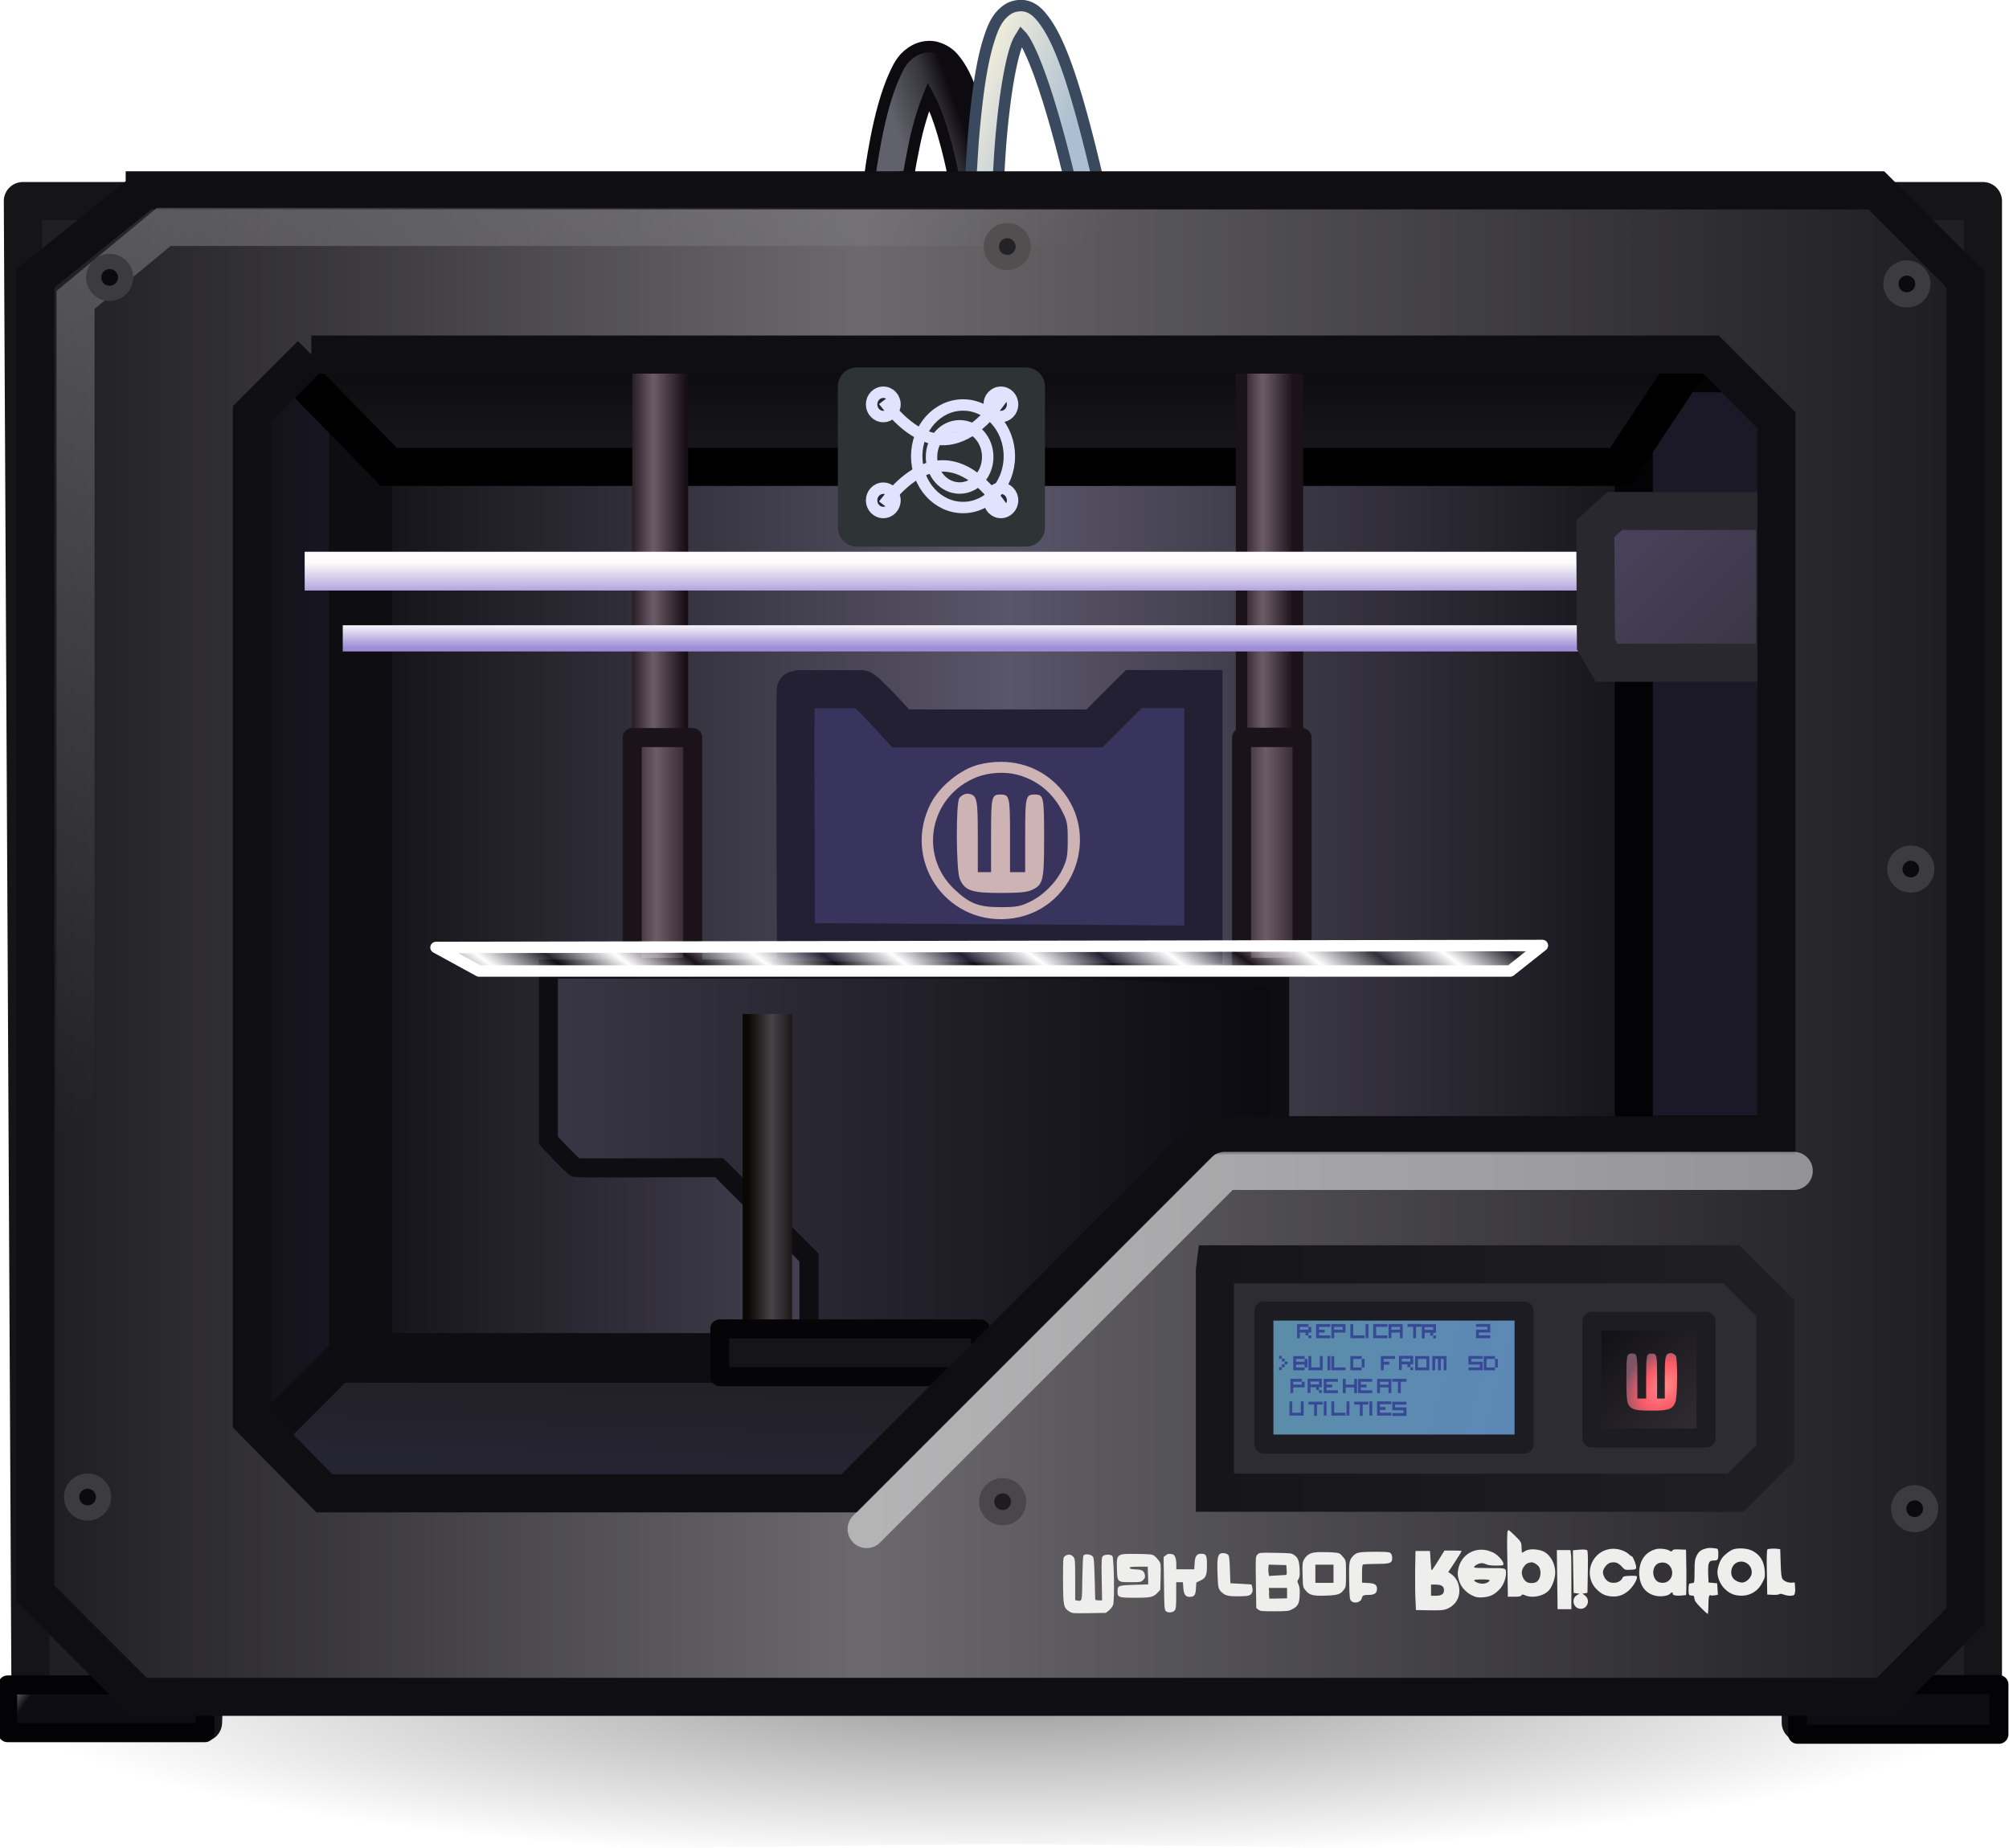 <?xml version="1.0" encoding="UTF-8" standalone="no"?>
<!-- Created with Inkscape (http://www.inkscape.org/) -->
<svg
    xmlns:inkscape="http://www.inkscape.org/namespaces/inkscape"
    xmlns:rdf="http://www.w3.org/1999/02/22-rdf-syntax-ns#"
    xmlns="http://www.w3.org/2000/svg"
    xmlns:sodipodi="http://sodipodi.sourceforge.net/DTD/sodipodi-0.dtd"
    xmlns:ns1="http://sozi.baierouge.fr"
    xmlns:cc="http://creativecommons.org/ns#"
    xmlns:xlink="http://www.w3.org/1999/xlink"
    xmlns:dc="http://purl.org/dc/elements/1.1/"
    id="svg2985"
    sodipodi:docname="MakerBot Replicator2.svg"
    viewBox="0 0 52.752 48.523"
    version="1.1"
    inkscape:version="0.48.4 r9939"
  >
  <defs
      id="defs2989"
    >
    <linearGradient
        id="linearGradient5774"
      >
      <stop
          id="stop5776"
          style="stop-color:#fdfcfb"
          offset="0"
      />
      <stop
          id="stop5778"
          style="stop-color:#9e8dd7"
          offset="1"
      />
    </linearGradient
    >
    <pattern
        id="pattern5685"
        xlink:href="#Strips4_1white"
        patternTransform="matrix(-1.817 0 2.425 1.817 1241.9 334.79)"
        inkscape:collect="always"
    />
    <pattern
        id="Strips4_1white"
        height="1"
        width="1.25"
        patternUnits="userSpaceOnUse"
        patternTransform="translate(0) scale(10)"
        inkscape:stockid="Stripes 4:1 white"
        inkscape:collect="always"
      >
      <rect
          id="rect5040"
          style="fill:white"
          height="2"
          width="1"
          y="-.5"
          x="0"
      />
    </pattern
    >
    <linearGradient
        id="linearGradient5319"
      >
      <stop
          id="stop5321"
          style="stop-color:#180e16"
          offset="0"
      />
      <stop
          id="stop5329"
          style="stop-color:#6c5c69"
          offset=".447"
      />
      <stop
          id="stop5323"
          style="stop-color:#180e16"
          offset="1"
      />
    </linearGradient
    >
    <linearGradient
        id="linearGradient5091"
        x1="18"
        gradientUnits="userSpaceOnUse"
        y1="2"
        gradientTransform="translate(1052.8 385.49)"
        x2="24"
        y2="49"
      >
      <stop
          id="stop5099"
          style="stop-color:#fff;stop-opacity:.498"
          offset="0"
      />
      <stop
          id="stop5097"
          style="stop-color:#fff;stop-opacity:0"
          offset="1"
      />
    </linearGradient
    >
    <linearGradient
        id="linearGradient6712"
        y2="417.04"
        gradientUnits="userSpaceOnUse"
        x2="1143"
        gradientTransform="translate(-.385 -10.36)"
        y1="417.04"
        x1="1108.6"
        inkscape:collect="always"
      >
      <stop
          id="stop5756"
          style="stop-color:#121116"
          offset="0"
      />
      <stop
          id="stop5762"
          style="stop-color:#5a566a"
          offset=".5"
      />
      <stop
          id="stop5758"
          style="stop-color:#121116"
          offset="1"
      />
    </linearGradient
    >
    <linearGradient
        id="linearGradient6714"
        y2="414.14"
        gradientUnits="userSpaceOnUse"
        x2="1138.5"
        gradientTransform="translate(-6.023 .048)"
        y1="414.14"
        x1="1119.3"
        inkscape:collect="always"
      >
      <stop
          id="stop5827"
          style="stop-color:#393745"
          offset="0"
      />
      <stop
          id="stop5829"
          style="stop-color:#0b0a0f"
          offset="1"
      />
    </linearGradient
    >
    <linearGradient
        id="linearGradient6716"
        y2="397.73"
        gradientUnits="userSpaceOnUse"
        x2="1132.1"
        gradientTransform="matrix(1.518 0 0 1.318 -598.61 -108.61)"
        y1="397.73"
        x1="1131.2"
        inkscape:collect="always"
      >
      <stop
          id="stop5813"
          style="stop-color:#0b0704"
          offset="0"
      />
      <stop
          id="stop5815"
          style="stop-color:#484348"
          offset=".447"
      />
      <stop
          id="stop5817"
          style="stop-color:#0b0704"
          offset="1"
      />
    </linearGradient
    >
    <radialGradient
        id="radialGradient6718"
        gradientUnits="userSpaceOnUse"
        cy="37.75"
        cx="24.375"
        gradientTransform="matrix(1.514 -.004 .001 .256 1088.4 419.04)"
        r="17.375"
        inkscape:collect="always"
      >
      <stop
          id="stop2792-7"
          offset="0"
      />
      <stop
          id="stop2794-5"
          style="stop-opacity:0"
          offset="1"
      />
    </radialGradient
    >
    <linearGradient
        id="linearGradient6720"
        y2="407.56"
        gradientUnits="userSpaceOnUse"
        x2="1117.1"
        gradientTransform="translate(-9.421 .313)"
        y1="407.56"
        x1="1113.4"
        inkscape:collect="always"
      >
      <stop
          id="stop5738"
          style="stop-color:#0f0e13"
          offset="0"
      />
      <stop
          id="stop5740"
          style="stop-color:#181621"
          offset="1"
      />
    </linearGradient
    >
    <linearGradient
        id="linearGradient6722"
        y2="388.16"
        gradientUnits="userSpaceOnUse"
        x2="1124"
        gradientTransform="translate(-.193 7.806)"
        y1="384.06"
        x1="1124"
        inkscape:collect="always"
      >
      <stop
          id="stop6380"
          style="stop-color:#030305"
          offset="0"
      />
      <stop
          id="stop6382"
          style="stop-color:#17161b"
          offset="1"
      />
    </linearGradient
    >
    <linearGradient
        id="linearGradient6724"
        y2="426.5"
        gradientUnits="userSpaceOnUse"
        x2="1112.4"
        gradientTransform="translate(1.413 -3.014)"
        y1="423.4"
        x1="1112.5"
        inkscape:collect="always"
      >
      <stop
          id="stop5708"
          style="stop-color:#222127"
          offset="0"
      />
      <stop
          id="stop5710"
          style="stop-color:#262535"
          offset="1"
      />
    </linearGradient
    >
    <linearGradient
        id="linearGradient6726"
        y2="397.73"
        xlink:href="#linearGradient5319"
        gradientUnits="userSpaceOnUse"
        x2="1132.1"
        gradientTransform="matrix(1.717 0 0 1.318 -810.92 -125.64)"
        y1="397.73"
        x1="1131.2"
        inkscape:collect="always"
    />
    <linearGradient
        id="linearGradient6728"
        y2="430.1"
        gradientUnits="userSpaceOnUse"
        x2="1072.3"
        gradientTransform="translate(74.264 -1.239)"
        y1="429.74"
        x1="1071.8"
        inkscape:collect="always"
      >
      <stop
          id="stop6477-2"
          style="stop-color:#9b9a99"
          offset="0"
      />
      <stop
          id="stop6479-9"
          style="stop-color:#0e0d13"
          offset="1"
      />
    </linearGradient
    >
    <linearGradient
        id="linearGradient6730"
        y2="430.1"
        gradientUnits="userSpaceOnUse"
        x2="1072.3"
        gradientTransform="translate(74.264 -1.239)"
        y1="429.74"
        x1="1071.8"
        inkscape:collect="always"
      >
      <stop
          id="stop6469-8"
          style="stop-color:#030305"
          offset="0"
      />
      <stop
          id="stop6471-1"
          style="stop-color:#030305"
          offset="1"
      />
    </linearGradient
    >
    <linearGradient
        id="linearGradient6732"
        y2="397.73"
        xlink:href="#linearGradient5319"
        gradientUnits="userSpaceOnUse"
        x2="1132.1"
        gradientTransform="matrix(1.717 0 0 1.318 -826.92 -125.64)"
        y1="397.73"
        x1="1131.2"
        inkscape:collect="always"
    />
    <linearGradient
        id="linearGradient6734"
        y2="399.51"
        xlink:href="#linearGradient5774"
        gradientUnits="userSpaceOnUse"
        x2="1124.5"
        gradientTransform="matrix(1.064 0 0 1.572 -71.89 -228.14)"
        y1="398.92"
        x1="1124.5"
        inkscape:collect="always"
    />
    <linearGradient
        id="linearGradient6736"
        y2="399.51"
        xlink:href="#linearGradient5774"
        gradientUnits="userSpaceOnUse"
        x2="1124.5"
        gradientTransform="matrix(.986 0 0 1.062 14.572 -23.084)"
        y1="398.92"
        x1="1124.5"
        inkscape:collect="always"
    />
    <linearGradient
        id="linearGradient6738"
        y2="402.14"
        gradientUnits="userSpaceOnUse"
        x2="1148.1"
        gradientTransform="translate(-3.228 .072)"
        y1="397.41"
        x1="1143.4"
        inkscape:collect="always"
      >
      <stop
          id="stop5790"
          style="stop-color:#4e4561"
          offset="0"
      />
      <stop
          id="stop5792"
          style="stop-color:#383443"
          offset="1"
      />
    </linearGradient
    >
    <linearGradient
        id="linearGradient6740"
        y2="387.22"
        gradientUnits="userSpaceOnUse"
        x2="1124.2"
        gradientTransform="translate(-.094)"
        y1="387.78"
        x1="1122.6"
        inkscape:collect="always"
      >
      <stop
          id="stop6453"
          style="stop-color:#61616b"
          offset="0"
      />
      <stop
          id="stop6459"
          style="stop-color:#37363d"
          offset=".657"
      />
      <stop
          id="stop6455"
          style="stop-color:#0d0b10"
          offset="1"
      />
    </linearGradient
    >
    <linearGradient
        id="linearGradient6742"
        y2="387.76"
        gradientUnits="userSpaceOnUse"
        x2="1127.7"
        gradientTransform="matrix(.722 0 0 .722 312.6 108.09)"
        y1="386.28"
        x1="1124.3"
        inkscape:collect="always"
      >
      <stop
          id="stop6431"
          style="stop-color:#eceadb"
          offset="0"
      />
      <stop
          id="stop6437"
          style="stop-color:#acbed1"
          offset="1"
      />
    </linearGradient
    >
    <linearGradient
        id="linearGradient6744"
        y2="430.1"
        gradientUnits="userSpaceOnUse"
        x2="1072.3"
        gradientTransform="translate(27.302 -1.229)"
        y1="429.74"
        x1="1071.8"
        inkscape:collect="always"
      >
      <stop
          id="stop6477-2-2"
          style="stop-color:#9b9a99"
          offset="0"
      />
      <stop
          id="stop6479-9-5"
          style="stop-color:#0e0d13"
          offset="1"
      />
    </linearGradient
    >
    <linearGradient
        id="linearGradient6746"
        y2="430.1"
        gradientUnits="userSpaceOnUse"
        x2="1072.3"
        gradientTransform="translate(27.302 -1.229)"
        y1="429.74"
        x1="1071.8"
        inkscape:collect="always"
      >
      <stop
          id="stop6469-8-1"
          style="stop-color:#030305"
          offset="0"
      />
      <stop
          id="stop6471-1-6"
          style="stop-color:#030305"
          offset="1"
      />
    </linearGradient
    >
    <linearGradient
        id="linearGradient6748"
        y2="416.59"
        gradientUnits="userSpaceOnUse"
        x2="1151"
        gradientTransform="translate(0 -7.614)"
        y1="416.59"
        x1="1099.3"
        inkscape:collect="always"
      >
      <stop
          id="stop5223"
          style="stop-color:#1c1b20"
          offset="0"
      />
      <stop
          id="stop5229"
          style="stop-color:#6b696c"
          offset=".429"
      />
      <stop
          id="stop5225"
          style="stop-color:#1c1b20"
          offset="1"
      />
    </linearGradient
    >
    <linearGradient
        id="linearGradient6750"
        y2="406.58"
        xlink:href="#linearGradient5319"
        gradientUnits="userSpaceOnUse"
        x2="1133.3"
        gradientTransform="translate(-16)"
        y1="406.58"
        x1="1131.2"
        inkscape:collect="always"
    />
    <linearGradient
        id="linearGradient6752"
        y2="406.6"
        xlink:href="#linearGradient5091"
        gradientUnits="userSpaceOnUse"
        x2="1110.6"
        gradientTransform="matrix(.938 0 0 .938 68.36 24.31)"
        y1="377.55"
        x1="1085.2"
        inkscape:collect="always"
    />
    <linearGradient
        id="linearGradient6754"
        y2="406.58"
        xlink:href="#linearGradient5319"
        gradientUnits="userSpaceOnUse"
        x2="1133.3"
        y1="406.58"
        x1="1131.2"
        inkscape:collect="always"
    />
    <linearGradient
        id="linearGradient6756"
        y2="422.09"
        xlink:href="#linearGradient5091"
        gradientUnits="userSpaceOnUse"
        x2="1127.8"
        y1="406.96"
        x1="1122.2"
        inkscape:collect="always"
    />
    <linearGradient
        id="linearGradient6758"
        y2="419.38"
        gradientUnits="userSpaceOnUse"
        x2="1146"
        gradientTransform="matrix(1.225 0 0 1.225 -255.67 -93.185)"
        y1="419.38"
        x1="1131.7"
        inkscape:collect="always"
      >
      <stop
          id="stop5893"
          style="stop-color:#16151a"
          offset="0"
      />
      <stop
          id="stop5895"
          style="stop-color:#212025"
          offset="1"
      />
    </linearGradient
    >
    <linearGradient
        id="linearGradient6760"
        y2="421.12"
        gradientUnits="userSpaceOnUse"
        x2="1140.8"
        gradientTransform="translate(-1.444 -.707)"
        y1="419.24"
        x1="1134.2"
        inkscape:collect="always"
      >
      <stop
          id="stop5903"
          style="stop-color:#5b8da8"
          offset="0"
      />
      <stop
          id="stop5905"
          style="stop-color:#5c88b7"
          offset="1"
      />
    </linearGradient
    >
    <linearGradient
        id="linearGradient6762"
        y2="419.78"
        gradientUnits="userSpaceOnUse"
        x2="1145.1"
        gradientTransform="translate(-1.789 1.891)"
        y1="417"
        x1="1142.4"
        inkscape:collect="always"
      >
      <stop
          id="stop6332"
          style="stop-color:#0e0d12"
          offset="0"
      />
      <stop
          id="stop6334"
          style="stop-color:#2e2c31"
          offset="1"
      />
    </linearGradient
    >
    <radialGradient
        id="radialGradient6764"
        gradientUnits="userSpaceOnUse"
        cy="420.48"
        cx="1144"
        gradientTransform="matrix(.996 .817 1.181 -1.44 -493.41 91.445)"
        r=".742"
        inkscape:collect="always"
      >
      <stop
          id="stop6366"
          style="stop-color:#ff8c86"
          offset="0"
      />
      <stop
          id="stop6372"
          style="stop-color:#fc5b6a"
          offset=".5"
      />
      <stop
          id="stop6368"
          style="stop-color:#7d5665"
          offset="1"
      />
    </radialGradient
    >
  </defs
  >
  <sodipodi:namedview
      id="namedview2987"
      fit-margin-left="0"
      inkscape:zoom="11.313709"
      borderopacity="1"
      inkscape:current-layer="g6620"
      inkscape:cx="36.681781"
      inkscape:cy="17.909179"
      inkscape:window-maximized="1"
      showgrid="false"
      fit-margin-right="0"
      bordercolor="#666666"
      inkscape:window-x="49"
      guidetolerance="10"
      objecttolerance="10"
      inkscape:window-y="24"
      fit-margin-bottom="0"
      inkscape:window-width="1871"
      inkscape:pageopacity="0"
      inkscape:pageshadow="2"
      pagecolor="#ffffff"
      gridtolerance="10"
      inkscape:window-height="1056"
      fit-margin-top="0"
  />
  <g
      id="g6620"
      transform="translate(-1098.9 -384.19)"
    >
    <rect
        id="rect5744"
        style="stroke-linejoin:round;stroke:#0e0d12;stroke-linecap:round;fill:url(#linearGradient6712)"
        height="26.04"
        width="33.382"
        y="393.66"
        x="1108.7"
    />
    <path
        id="path5823"
        d="m1113.3 409.64v4.498s0.648 0.697 0.716 0.716c0.068 0.018 3.765 0 3.765 0l2.36 2.36v2.377s12.36-0.068 12.36 0v-9.694l-4.787-0.26z"
        sodipodi:nodetypes="ccccccsccc"
        style="stroke:#0e0d12;stroke-width:.5;fill:url(#linearGradient6714)"
        inkscape:connector-curvature="0"
    />
    <rect
        id="rect5802"
        style="fill:url(#linearGradient6716)"
        height="9.671"
        width="1.298"
        y="410.82"
        x="1118.4"
    />
    <rect
        id="rect5800"
        style="stroke-linejoin:round;stroke:#030305;stroke-linecap:round;fill:#1b1828"
        height="19.998"
        width="4.048"
        y="393.99"
        x="1141.8"
    />
    <path
        id="path2788-8"
        style="opacity:.4;color:#000000;fill:url(#radialGradient6718)"
        inkscape:connector-curvature="0"
        d="m1151.5 428.6c0 1.053-2.461 2.91-7.311 3.655-4.85 0.745-12.028 0.369-18.887 0.369-6.859 0-14.037 0.376-18.887-0.369-4.85-0.746-7.311-2.602-7.311-3.655 0-1.053 2.823-2.1 7.673-2.845 4.849-0.745 11.666-1.179 18.525-1.179 6.859 0 13.676 0.434 18.525 1.179 4.85 0.745 7.673 1.792 7.673 2.845z"
    />
    <rect
        id="rect5734"
        style="stroke-linejoin:round;stroke:#0e0d12;stroke-linecap:round;fill:url(#linearGradient6720)"
        height="28.553"
        width="4.634"
        y="393.38"
        x="1103.4"
    />
    <path
        id="path6376"
        d="m1105.4 392.66 3.711 3.792h32.333l2.185-3.293c-14.498-1.275-26.872-1.582-38.229-0.498z"
        sodipodi:nodetypes="ccccc"
        style="stroke:#000000;stroke-width:1px;fill:url(#linearGradient6722)"
        inkscape:connector-curvature="0"
    />
    <path
        id="path5254"
        d="m1105.9 421.86 1.855-1.855h32.116l-3.457 3.457h-30.562z"
        style="stroke:#0e0d12;stroke-width:1px;fill:url(#linearGradient6724)"
        inkscape:connector-curvature="0"
    />
    <rect
        id="rect6618"
        style="stroke-linejoin:round;stroke:#050507;stroke-linecap:round;stroke-width:.5;fill:#151519"
        height="1.253"
        width="6.843"
        y="419.09"
        x="1117.8"
    />
    <rect
        id="rect5309"
        style="stroke:#1c121a;stroke-width:0.3;fill:url(#linearGradient6726)"
        height="9.671"
        width="1.469"
        y="393.78"
        x="1131.5"
    />
    <path
        id="rect5234"
        d="m1099.5 389.47 0.204 39.957h4.528l0.062-1.656h41.889v1.656h4.785v-39.957zm3.094 2.406h45.969v34.219h-45.969z"
        sodipodi:nodetypes="cccccccccccccc"
        style="stroke-linejoin:round;stroke:#151417;stroke-linecap:round;fill:#201f24"
        inkscape:connector-curvature="0"
    />
    <rect
        id="rect6465"
        style="stroke-linejoin:round;stroke:url(#linearGradient6730);stroke-linecap:round;stroke-width:.5;fill:url(#linearGradient6728)"
        height="1.305"
        width="5.287"
        y="428.43"
        x="1146.1"
    />
    <rect
        id="rect5339"
        style="fill:url(#linearGradient6732)"
        height="9.671"
        width="1.469"
        y="393.78"
        x="1115.5"
    />
    <rect
        id="rect5764"
        style="fill:url(#linearGradient6734)"
        height="1.018"
        width="35.913"
        y="398.68"
        x="1106.9"
    />
    <rect
        id="rect5782"
        style="fill:url(#linearGradient6736)"
        height=".688"
        width="33.309"
        y="400.61"
        x="1107.9"
    />
    <path
        id="path5786"
        d="m1141.3 397.61-0.511 0.464 0.017 3.033 0.282 0.488h4.42v-3.985h-4.208z"
        sodipodi:nodetypes="ccccccc"
        style="stroke:#29282f;stroke-width:1px;fill:url(#linearGradient6738)"
        inkscape:connector-curvature="0"
    />
    <path
        id="path5798"
        d="m1119.8 408.93s-0.034-6.641 0-6.641h1.721c0.102 0 1.031 1.031 1.031 1.031h5.085l1.035-1.035h1.827v6.713z"
        sodipodi:nodetypes="csscccccc"
        style="stroke:#222032;stroke-width:1px;fill:#39345e"
        inkscape:connector-curvature="0"
    />
    <path
        id="path6445"
        d="m1123.5 385.44c-0.188-0.057-0.41-0.019-0.563 0.062-0.305 0.164-0.415 0.376-0.531 0.625-0.233 0.498-0.394 1.144-0.5 1.688-0.053 0.272-0.098 0.537-0.125 0.719-0.013 0.091-0.024 0.162-0.031 0.219v0.062c0 0.011 0.001 0.018 0 0.031-0.001 0.007 0 0.019 0 0.031-0 0.012-0 0.062 0 0.062l1-0.125c0.01-0.042 0.022-0.096 0.031-0.156 0.025-0.168 0.076-0.402 0.125-0.656 0.088-0.454 0.238-0.938 0.375-1.281 0.149 0.275 0.403 0.83 0.688 2.25l0.969-0.188c-0.34-1.693-0.568-2.556-1-3.062-0.108-0.127-0.25-0.224-0.437-0.281z"
        style="stroke-width:0.3;block-progression:tb;text-indent:0;color:#000000;stroke:#0d0b10;text-transform:none;fill:url(#linearGradient6740)"
        inkscape:connector-curvature="0"
    />
    <path
        id="path6415"
        d="m1125.9 384.37c-0.176-0.065-0.399-0.029-0.542 0.068-0.285 0.192-0.392 0.483-0.497 0.813-0.208 0.659-0.312 1.58-0.384 2.347-0.035 0.384-0.053 0.721-0.068 0.971-0.01 0.125-0.019 0.223-0.022 0.293 0 0.035 0.001 0.07 0 0.09-0 0.01 0 0.015 0 0.022v0.022c0.001 0.01 0.113 0.248 0.113 0.248a0.361 0.361 0 0 0 0.609 -0.248v-0.022-0.022c0-0.005-0-0.016 0-0.022 0.001-0.013-0.001-0.028 0-0.045 0-0.067 0.016-0.149 0.022-0.271 0.014-0.243 0.033-0.575 0.068-0.948 0.069-0.746 0.19-1.648 0.361-2.189 0.067-0.213 0.129-0.291 0.158-0.339 0.012 0.013 0.01 0.004 0.022 0.022 0.261 0.341 0.741 1.565 1.309 3.995a0.361 0.361 0 1 0 0.7 -0.158c-0.575-2.461-0.992-3.696-1.445-4.289-0.113-0.148-0.23-0.274-0.406-0.339z"
        style="stroke-width:0.3;block-progression:tb;text-indent:0;color:#000000;stroke:#3a495d;text-transform:none;fill:url(#linearGradient6742)"
        inkscape:connector-curvature="0"
    />
    <rect
        id="rect6465-9"
        style="stroke-linejoin:round;stroke:url(#linearGradient6746);stroke-linecap:round;stroke-width:.5;fill:url(#linearGradient6744)"
        height="1.253"
        width="5.18"
        y="428.44"
        x="1099.1"
    />
    <path
        id="path4424"
        style="stroke:#0f0e13;stroke-width:1px;fill:url(#linearGradient6748)"
        inkscape:connector-curvature="0"
        d="m1102.7 389.19-2.875 2.312v34.531l2.719 2.719h45.844l2.125-2.125v-35.094l-2.344-2.344h-45.469zm4.375 4.312h36.75l1.719 1.719v18.781h-14.938l-9.406 9.406h-13.781l-1.906-1.938v-26.406l1.563-1.562z"
    />
    <rect
        id="rect5341"
        style="stroke-linejoin:round;stroke:#1c121a;stroke-linecap:round;stroke-width:.5;fill:url(#linearGradient6750)"
        height="6.035"
        width="1.59"
        y="403.56"
        x="1115.5"
    />
    <path
        id="path5239"
        sodipodi:nodetypes="ccccccccc"
        style="stroke:url(#linearGradient6752);fill:none"
        inkscape:connector-curvature="0"
        d="m1103.2 390.15-2.316 1.916v32.644l2.278 2.55h43.003l1.993-1.993v-32.919l-2.199-2.199z"
    />
    <rect
        id="rect5293"
        style="stroke-linejoin:round;stroke:#1c121a;stroke-linecap:round;stroke-width:.5;fill:url(#linearGradient6754)"
        height="6.035"
        width="1.59"
        y="403.56"
        x="1131.5"
    />
    <rect
        id="rect5307"
        style="stroke-linejoin:round;stroke:#2e3436;stroke-linecap:round;fill:#2e3436"
        height="3.705"
        width="4.438"
        y="394.34"
        x="1121.4"
    />
    <path
        id="path5295"
        sodipodi:rx="0.30665889"
        sodipodi:ry="0.31943634"
        style="stroke-linejoin:round;stroke:#dfe3fe;stroke-linecap:round;stroke-width:0.3;fill:#292637"
        sodipodi:type="arc"
        d="m1122.4 394.81c0 0.176-0.137 0.319-0.307 0.319s-0.307-0.143-0.307-0.319 0.137-0.319 0.307-0.319 0.307 0.143 0.307 0.319z"
        sodipodi:cy="394.80829"
        sodipodi:cx="1122.1245"
    />
    <path
        id="path5297"
        sodipodi:rx="0.30665889"
        sodipodi:ry="0.31943634"
        style="stroke-linejoin:round;stroke:#dfe3fe;stroke-linecap:round;stroke-width:0.3;fill:#292637"
        sodipodi:type="arc"
        d="m1122.4 394.81c0 0.176-0.137 0.319-0.307 0.319s-0.307-0.143-0.307-0.319 0.137-0.319 0.307-0.319 0.307 0.143 0.307 0.319z"
        transform="translate(3.088)"
        sodipodi:cy="394.80829"
        sodipodi:cx="1122.1245"
    />
    <path
        id="path5299"
        sodipodi:rx="0.30665889"
        sodipodi:ry="0.31943634"
        style="stroke-linejoin:round;stroke:#dfe3fe;stroke-linecap:round;stroke-width:0.3;fill:#292637"
        sodipodi:type="arc"
        d="m1122.4 394.81c0 0.176-0.137 0.319-0.307 0.319s-0.307-0.143-0.307-0.319 0.137-0.319 0.307-0.319 0.307 0.143 0.307 0.319z"
        transform="translate(0 2.52)"
        sodipodi:cy="394.80829"
        sodipodi:cx="1122.1245"
    />
    <path
        id="path5301"
        sodipodi:rx="0.30665889"
        sodipodi:ry="0.31943634"
        style="stroke-linejoin:round;stroke:#dfe3fe;stroke-linecap:round;stroke-width:0.3;fill:#292637"
        sodipodi:type="arc"
        d="m1122.4 394.81c0 0.176-0.137 0.319-0.307 0.319s-0.307-0.143-0.307-0.319 0.137-0.319 0.307-0.319 0.307 0.143 0.307 0.319z"
        transform="translate(3.088 2.52)"
        sodipodi:cy="394.80829"
        sodipodi:cx="1122.1245"
    />
    <path
        id="path5303"
        d="m1122.1 397.45c0.76-0.995 1.909-1.784 3.22 0.221"
        sodipodi:nodetypes="cc"
        style="stroke:#dfe3fe;stroke-width:0.3;fill:none"
        inkscape:connector-curvature="0"
    />
    <path
        id="path5305"
        sodipodi:nodetypes="cc"
        style="stroke:#dfe3fe;stroke-width:0.3;fill:none"
        inkscape:connector-curvature="0"
        d="m1122.1 394.71c0.76 0.995 1.909 1.784 3.22-0.221"
    />
    <path
        id="path3479"
        d="m1139.4 409.02-0.846 0.67h-27.075l-1.131-0.618z"
        sodipodi:nodetypes="ccccc"
        style="stroke-linejoin:round;stroke:#ffffff;stroke-linecap:round;stroke-width:0.3;fill:url(#pattern5685)"
        inkscape:connector-curvature="0"
    />
    <path
        id="path5714"
        sodipodi:nodetypes="ccc"
        style="stroke-linejoin:round;stroke:url(#linearGradient6756);stroke-linecap:round;stroke-width:1px;fill:none"
        inkscape:connector-curvature="0"
        d="m1146 414.94h-14.938l-9.406 9.406"
    />
    <path
        id="path5881"
        d="m1130.8 417.55v5.842h13.675l1.043-1.043v-3.797l-1.158-1.158h-13.54z"
        sodipodi:nodetypes="cccccccc"
        style="stroke:url(#linearGradient6758);fill:#2d2c32"
        inkscape:connector-curvature="0"
    />
    <g
        id="g6005"
        transform="translate(-.713 1.171)"
      >
      <rect
          id="rect5899"
          style="stroke-linejoin:round;stroke:#1d1c22;stroke-linecap:round;stroke-width:.5;fill:url(#linearGradient6760)"
          height="3.493"
          width="6.832"
          y="417.45"
          x="1132.8"
      />
      <g
          id="text5909"
          style="fill:#374995"
          transform="translate(.771 .554)"
        >
        <path
            id="path5926"
            inkscape:connector-curvature="0"
            d="m1132.9 417.61h0.075v-0.149h0.149v0.074h0.075v0.075h0.074v-0.075h-0.074v-0.074h0.074v-0.149h-0.074v-0.075h-0.298v0.373m0.298-0.298v0.074h-0.224v-0.074h0.224"
        />
        <path
            id="path5928"
            inkscape:connector-curvature="0"
            d="m1133.4 417.61h0.373v-0.075h-0.298v-0.074h0.149v-0.075h-0.149v-0.074h0.298v-0.075h-0.373v0.373"
        />
        <path
            id="path5930"
            inkscape:connector-curvature="0"
            d="m1133.8 417.61h0.075v-0.149h0.298v-0.224h-0.373v0.373m0.075-0.298h0.224v0.074h-0.224v-0.074"
        />
        <path
            id="path5932"
            inkscape:connector-curvature="0"
            d="m1134.3 417.61h0.373v-0.075h-0.298v-0.298h-0.075v0.373"
        />
        <path
            id="path5934"
            inkscape:connector-curvature="0"
            d="m1134.7 417.61h0.074v-0.373h-0.074v0.373"
        />
        <path
            id="path5936"
            inkscape:connector-curvature="0"
            d="m1134.9 417.61h0.373v-0.075h-0.298v-0.224h0.298v-0.075h-0.373v0.373"
        />
        <path
            id="path5938"
            inkscape:connector-curvature="0"
            d="m1135.6 417.61h0.075v-0.373h-0.373v0.373h0.075v-0.149h0.224v0.149m-0.224-0.298h0.224v0.074h-0.224v-0.074"
        />
        <path
            id="path5940"
            inkscape:connector-curvature="0"
            d="m1135.8 417.31h0.149v0.298h0.075v-0.298h0.149v-0.075h-0.373v0.075"
        />
        <path
            id="path5944"
            inkscape:connector-curvature="0"
            d="m1136.4 417.54h0.075v0.075h0.074v-0.075h-0.074v-0.074h0.074v-0.224h-0.373v0.373h0.074v-0.149h0.149v0.074m-0.149-0.224h0.224v0.074h-0.224v-0.074"
        />
        <path
            id="path5946"
            inkscape:connector-curvature="0"
            d="m1137.6 417.31h0.298v0.074h-0.298v0.224h0.373v-0.075h-0.298v-0.074h0.298v-0.224h-0.373v0.075"
        />
      </g
      >
      <g
          id="text5917"
          style="fill:#374995"
          transform="translate(.771 .725)"
        >
        <path
            id="path5949"
            inkscape:connector-curvature="0"
            d="m1132.5 418.05h0.075v0.075h0.075v-0.075h-0.075v-0.075h-0.075v-0.075h-0.074v0.075h0.074v0.075m0 0.149h0.075v-0.075h-0.075v0.075m-0.074 0.074h0.074v-0.074h-0.074v0.074"
        />
        <path
            id="path5951"
            inkscape:connector-curvature="0"
            d="m1132.8 418.28h0.298v-0.074h-0.224v-0.075h0.224v0.075h0.075v-0.224h-0.075v-0.075h-0.298v0.373m0.298-0.224h-0.224v-0.075h0.224v0.075"
        />
        <path
            id="path5953"
            inkscape:connector-curvature="0"
            d="m1133.2 418.28h0.373v-0.373h-0.075v0.298h-0.224v-0.298h-0.075v0.373"
        />
        <path
            id="path5955"
            inkscape:connector-curvature="0"
            d="m1133.7 418.28h0.074v-0.373h-0.074v0.373"
        />
        <path
            id="path5957"
            inkscape:connector-curvature="0"
            d="m1133.8 418.28h0.373v-0.074h-0.298v-0.298h-0.075v0.373"
        />
        <path
            id="path5959"
            inkscape:connector-curvature="0"
            d="m1134.3 418.28h0.298v-0.074h-0.224v-0.224h0.224v0.224h0.075v-0.224h-0.075v-0.075h-0.298v0.373"
        />
        <path
            id="path5961"
            inkscape:connector-curvature="0"
            d="m1135.1 418.28h0.075v-0.149h0.149v-0.075h-0.149v-0.075h0.298v-0.075h-0.373v0.373"
        />
        <path
            id="path5963"
            inkscape:connector-curvature="0"
            d="m1135.8 418.2h0.075v0.074h0.074v-0.074h-0.074v-0.075h0.074v-0.224h-0.373v0.373h0.074v-0.149h0.149v0.075m-0.149-0.224h0.224v0.075h-0.224v-0.075"
        />
        <path
            id="path5965"
            inkscape:connector-curvature="0"
            d="m1136 418.28h0.373v-0.373h-0.373v0.373m0.074-0.298h0.224v0.224h-0.224v-0.224"
        />
        <path
            id="path5967"
            inkscape:connector-curvature="0"
            d="m1136.6 418.28h0.075v-0.298h0.075v0.298h0.074v-0.373h-0.373v0.373h0.075v-0.298h0.074v0.298"
        />
        <path
            id="path5969"
            inkscape:connector-curvature="0"
            d="m1137.4 418.13h0.298v0.075h-0.298v0.074h0.373v-0.224h-0.298v-0.075h0.298v-0.075h-0.373v0.224"
        />
        <path
            id="path5971"
            inkscape:connector-curvature="0"
            d="m1137.8 418.28h0.298v-0.074h-0.224v-0.224h0.224v0.224h0.074v-0.224h-0.074v-0.075h-0.298v0.373"
        />
        <path
            id="path5973"
            inkscape:connector-curvature="0"
            d="m1132.8 418.73h0.298v-0.149h-0.075v-0.075h-0.298v0.373h0.074v-0.149m0.224-0.149v0.075h-0.224v-0.075h0.224"
        />
        <path
            id="path5975"
            inkscape:connector-curvature="0"
            d="m1133.4 418.8h0.075v0.074h0.075v-0.074h-0.075v-0.075h0.075v-0.224h-0.373v0.373h0.075v-0.149h0.149v0.075m-0.149-0.224h0.224v0.075h-0.224v-0.075"
        />
        <path
            id="path5977"
            inkscape:connector-curvature="0"
            d="m1133.6 418.88h0.373v-0.074h-0.298v-0.075h0.149v-0.075h-0.149v-0.075h0.298v-0.075h-0.373v0.373"
        />
        <path
            id="path5979"
            inkscape:connector-curvature="0"
            d="m1134.4 418.88h0.075v-0.373h-0.075v0.149h-0.224v-0.149h-0.075v0.373h0.075v-0.149h0.224v0.149"
        />
        <path
            id="path5981"
            inkscape:connector-curvature="0"
            d="m1134.5 418.88h0.373v-0.074h-0.298v-0.075h0.149v-0.075h-0.149v-0.075h0.298v-0.075h-0.373v0.373"
        />
        <path
            id="path5983"
            inkscape:connector-curvature="0"
            d="m1135.3 418.88h0.075v-0.373h-0.373v0.373h0.074v-0.149h0.224v0.149m-0.224-0.298h0.224v0.075h-0.224v-0.075"
        />
        <path
            id="path5985"
            inkscape:connector-curvature="0"
            d="m1135.4 418.58h0.149v0.298h0.075v-0.298h0.149v-0.075h-0.373v0.075"
        />
        <path
            id="path5987"
            inkscape:connector-curvature="0"
            d="m1132.7 419.47h0.373v-0.373h-0.075v0.298h-0.224v-0.298h-0.074v0.373"
        />
        <path
            id="path5989"
            inkscape:connector-curvature="0"
            d="m1133.2 419.18h0.149v0.298h0.075v-0.298h0.149v-0.075h-0.373v0.075"
        />
        <path
            id="path5991"
            inkscape:connector-curvature="0"
            d="m1133.6 419.47h0.074v-0.373h-0.074v0.373"
        />
        <path
            id="path5993"
            inkscape:connector-curvature="0"
            d="m1133.8 419.47h0.373v-0.075h-0.298v-0.298h-0.074v0.373"
        />
        <path
            id="path5995"
            inkscape:connector-curvature="0"
            d="m1134.2 419.47h0.075v-0.373h-0.075v0.373"
        />
        <path
            id="path5997"
            inkscape:connector-curvature="0"
            d="m1134.4 419.18h0.149v0.298h0.074v-0.298h0.149v-0.075h-0.373v0.075"
        />
        <path
            id="path5999"
            inkscape:connector-curvature="0"
            d="m1134.8 419.47h0.074v-0.373h-0.074v0.373"
        />
        <path
            id="path6001"
            inkscape:connector-curvature="0"
            d="m1135 419.47h0.373v-0.075h-0.298v-0.074h0.149v-0.075h-0.149v-0.074h0.298v-0.075h-0.373v0.373"
        />
        <path
            id="path6003"
            inkscape:connector-curvature="0"
            d="m1135.4 419.33h0.298v0.074h-0.298v0.075h0.373v-0.224h-0.298v-0.074h0.298v-0.075h-0.373v0.224"
        />
      </g
      >
    </g
    >
    <path
        id="path6174"
        sodipodi:rx="0.41862276"
        sodipodi:ry="0.41862276"
        style="stroke-linejoin:round;stroke:#3c3c3e;stroke-linecap:round;stroke-width:0.4;fill:#0b0a0f"
        sodipodi:type="arc"
        d="m1102.1 391.51c0 0.231-0.187 0.419-0.419 0.419s-0.419-0.187-0.419-0.419c0-0.231 0.188-0.419 0.419-0.419s0.419 0.187 0.419 0.419z"
        transform="translate(.098 -.034)"
        sodipodi:cy="391.50623"
        sodipodi:cx="1101.6375"
    />
    <path
        id="path6176"
        sodipodi:rx="0.41862276"
        sodipodi:ry="0.41862276"
        style="stroke-linejoin:round;stroke:#534f50;stroke-linecap:round;stroke-width:0.4;fill:#232227"
        sodipodi:type="arc"
        d="m1102.1 391.51c0 0.231-0.187 0.419-0.419 0.419s-0.419-0.187-0.419-0.419c0-0.231 0.188-0.419 0.419-0.419s0.419 0.187 0.419 0.419z"
        transform="translate(23.668 -.845)"
        sodipodi:cy="391.50623"
        sodipodi:cx="1101.6375"
    />
    <path
        id="path6178"
        sodipodi:rx="0.41862276"
        sodipodi:ry="0.41862276"
        style="stroke-linejoin:round;stroke:#3c3c3e;stroke-linecap:round;stroke-width:0.4;fill:#0b0a0f"
        sodipodi:type="arc"
        d="m1102.1 391.51c0 0.231-0.187 0.419-0.419 0.419s-0.419-0.187-0.419-0.419c0-0.231 0.188-0.419 0.419-0.419s0.419 0.187 0.419 0.419z"
        transform="translate(-.481 31.995)"
        sodipodi:cy="391.50623"
        sodipodi:cx="1101.6375"
    />
    <path
        id="path6180"
        sodipodi:rx="0.41862276"
        sodipodi:ry="0.41862276"
        style="stroke-linejoin:round;stroke:#49474b;stroke-linecap:round;stroke-width:0.4;fill:#1e1c21"
        sodipodi:type="arc"
        d="m1102.1 391.51c0 0.231-0.187 0.419-0.419 0.419s-0.419-0.187-0.419-0.419c0-0.231 0.188-0.419 0.419-0.419s0.419 0.187 0.419 0.419z"
        transform="translate(23.546 32.117)"
        sodipodi:cy="391.50623"
        sodipodi:cx="1101.6375"
    />
    <path
        id="path6189"
        sodipodi:rx="0.41862276"
        sodipodi:ry="0.41862276"
        style="stroke-linejoin:round;stroke:#3c3c3e;stroke-linecap:round;stroke-width:0.4;fill:#0b0a0f"
        sodipodi:type="arc"
        d="m1102.1 391.51c0 0.231-0.187 0.419-0.419 0.419s-0.419-0.187-0.419-0.419c0-0.231 0.188-0.419 0.419-0.419s0.419 0.187 0.419 0.419z"
        transform="translate(47.494 32.301)"
        sodipodi:cy="391.50623"
        sodipodi:cx="1101.6375"
    />
    <path
        id="path6191"
        sodipodi:rx="0.41862276"
        sodipodi:ry="0.41862276"
        style="stroke-linejoin:round;stroke:#3c3c3e;stroke-linecap:round;stroke-width:0.4;fill:#0b0a0f"
        sodipodi:type="arc"
        d="m1102.1 391.51c0 0.231-0.187 0.419-0.419 0.419s-0.419-0.187-0.419-0.419c0-0.231 0.188-0.419 0.419-0.419s0.419 0.187 0.419 0.419z"
        transform="translate(47.392 15.503)"
        sodipodi:cy="391.50623"
        sodipodi:cx="1101.6375"
    />
    <path
        id="path6193"
        sodipodi:rx="0.41862276"
        sodipodi:ry="0.41862276"
        style="stroke-linejoin:round;stroke:#3c3c3e;stroke-linecap:round;stroke-width:0.4;fill:#0b0a0f"
        sodipodi:type="arc"
        d="m1102.1 391.51c0 0.231-0.187 0.419-0.419 0.419s-0.419-0.187-0.419-0.419c0-0.231 0.188-0.419 0.419-0.419s0.419 0.187 0.419 0.419z"
        transform="translate(47.29 .136)"
        sodipodi:cy="391.50623"
        sodipodi:cx="1101.6375"
    />
    <path
        id="path6276"
        d="m1124.6 404.27c-0.476 0.119-1.03 0.569-1.263 1.026-0.747 1.464 0.373 3.151 2.01 3.027 1.773-0.134 2.557-2.307 1.281-3.547-0.526-0.511-1.267-0.696-2.028-0.506zm1.018 0.267c0.529 0.147 0.925 0.472 1.178 0.967 0.125 0.243 0.14 0.326 0.14 0.746 0 0.408-0.018 0.511-0.133 0.755-0.169 0.361-0.515 0.707-0.877 0.876-0.244 0.115-0.347 0.133-0.755 0.133-0.573-0-0.813-0.093-1.212-0.471-0.957-0.905-0.642-2.463 0.596-2.947 0.313-0.122 0.748-0.146 1.062-0.059zm-1.527 0.61c-0.094 0.117-0.087 1.892 0.01 2.122 0.13 0.31 0.307 0.372 1.064 0.372 0.511 0 0.703-0.019 0.835-0.081 0.293-0.139 0.316-0.24 0.316-1.373 0-1.082-0.011-1.131-0.248-1.131-0.237 0-0.249 0.052-0.249 1.079v0.959h-0.199-0.199v-0.959c0-1.027-0.013-1.079-0.249-1.079-0.237 0-0.249 0.052-0.249 1.079v0.959h-0.174-0.174v-0.935c0-0.952-0.019-1.059-0.199-1.115-0.1-0.031-0.21 0.01-0.286 0.103z"
        sodipodi:nodetypes="sssssscssssssssscsssscccssscccsss"
        style="fill:#cdb3b4"
        inkscape:connector-curvature="0"
    />
    <path
        id="path6314"
        sodipodi:rx="0.62642831"
        sodipodi:ry="0.69268519"
        style="stroke-linejoin:round;stroke:#dfe3fe;stroke-linecap:round;stroke-width:.255;fill:none"
        sodipodi:type="arc"
        d="m1124.5 395.93c0 0.383-0.28 0.693-0.626 0.693s-0.626-0.31-0.626-0.693 0.28-0.693 0.626-0.693 0.626 0.31 0.626 0.693z"
        transform="matrix(1.179 0 0 1.179 -200.95 -70.612)"
        sodipodi:cy="395.93039"
        sodipodi:cx="1123.8485"
    />
    <path
        id="path6316"
        sodipodi:rx="0.62642831"
        sodipodi:ry="0.69268519"
        style="stroke-linejoin:round;stroke:#dfe3fe;stroke-linecap:round;stroke-width:.154;fill:none"
        sodipodi:type="arc"
        d="m1124.5 395.93c0 0.383-0.28 0.693-0.626 0.693s-0.626-0.31-0.626-0.693 0.28-0.693 0.626-0.693 0.626 0.31 0.626 0.693z"
        transform="matrix(1.943 0 0 1.943 -1059.5 -373.12)"
        sodipodi:cy="395.93039"
        sodipodi:cx="1123.8485"
    />
    <rect
        id="rect6318"
        style="stroke-linejoin:round;stroke:#1d1c22;stroke-linecap:round;stroke-width:.5;fill:url(#linearGradient6762)"
        height="3.067"
        width="2.998"
        y="418.89"
        x="1140.7"
    />
    <path
        id="path6276-2"
        d="m1142.9 419.79c0.055 0.068 0.05 1.097-0.01 1.23-0.075 0.18-0.178 0.216-0.617 0.216-0.297 0-0.407-0.011-0.484-0.047-0.17-0.08-0.183-0.139-0.183-0.796 0-0.627 0.01-0.656 0.144-0.656 0.137 0 0.144 0.03 0.144 0.625v0.556h0.115 0.115v-0.556c0-0.595 0.01-0.625 0.144-0.625 0.137 0 0.144 0.03 0.144 0.625v0.556h0.101 0.101v-0.542c0-0.552 0.011-0.614 0.115-0.646 0.058-0.018 0.122 0.005 0.166 0.06z"
        sodipodi:nodetypes="ccsssscccssscccssscc"
        style="fill:url(#radialGradient6764)"
        inkscape:connector-curvature="0"
    />
    <path
        id="path3494"
        sodipodi:nodetypes="ssscssssssscsssscsscsscsssssssscccsssscsssccssssscssccsssssccccscccs"
        style="fill:#eeeeec"
        inkscape:connector-curvature="0"
        d="m1127.6 425.07c0.029 0.044 0.037 0.229 0.057 1.108 0 0.031 0.02 0.04 0.091 0.04h0.09l-0.01-0.568c-0.01-0.539 0-0.57 0.039-0.6 0.061-0.044 0.203-0.041 0.242 0.005 0.042 0.051 0.059 1.157 0.02 1.279-0.014 0.045-0.064 0.111-0.109 0.147l-0.083 0.066-0.442 0.007c-0.431 0.007-0.444 0.006-0.521-0.046-0.149-0.099-0.157-0.141-0.161-0.811 0-0.593 0-0.599 0.047-0.639 0.075-0.06 0.169-0.052 0.225 0.019 0.044 0.057 0.047 0.088 0.047 0.598v0.538l0.052 0.009c0.132 0.024 0.128 0.044 0.135-0.58 0.01-0.401 0.014-0.583 0.034-0.605 0.042-0.05 0.205-0.027 0.244 0.034zm1.614-0.017c0.036 0.026 0.087 0.082 0.117 0.125 0.05 0.074 0.053 0.093 0.045 0.421l-0.01 0.344-0.069 0.072c-0.114 0.121-0.174 0.135-0.592 0.135-0.438 0-0.461-0.009-0.461-0.171 0-0.148 0.022-0.156 0.44-0.169l0.365-0.011v-0.125c0-0.069-0.01-0.173-0.01-0.232v-0.108h-0.238c-0.188 0-0.238 0.007-0.238 0.031 0 0.023 0.043 0.034 0.159 0.04 0.176 0.01 0.218 0.036 0.24 0.148 0.012 0.058 0 0.083-0.044 0.13-0.056 0.056-0.068 0.058-0.328 0.058-0.355 0-0.353 0.003-0.362-0.359-0.01-0.388-0.01-0.391 0.532-0.383 0.354 0.005 0.395 0.01 0.453 0.053zm0.476-0.045c0.063 0.017 0.098 0.115 0.098 0.273v0.121h0.235 0.235l0.01-0.157c0.011-0.185 0.054-0.251 0.165-0.251 0.14 0 0.159 0.036 0.159 0.302 0 0.275-0.027 0.335-0.186 0.41l-0.093 0.044-0.01 0.157c-0.01 0.177-0.043 0.22-0.167 0.22-0.108 0-0.154-0.067-0.165-0.239l-0.01-0.146h-0.088-0.088v0.351c0 0.321-0.01 0.355-0.045 0.397-0.058 0.057-0.184 0.06-0.233 0.005-0.031-0.035-0.037-0.135-0.043-0.727l-0.01-0.687 0.053-0.043c0.056-0.045 0.094-0.052 0.177-0.03z"
    />
    <path
        id="path3496"
        d="m1138.8 424.65c0.042 0.045 0.053 0.083 0.053 0.187 0 0.072 0.01 0.13 0.012 0.13 0.01 0 0.044-0.02 0.084-0.045 0.091-0.055 0.256-0.059 0.42-0.011 0.21 0.062 0.368 0.312 0.368 0.581 0 0.135-0.068 0.336-0.149 0.443-0.124 0.163-0.435 0.238-0.637 0.153-0.075-0.031-0.085-0.031-0.102 0-0.014 0.026-0.06 0.035-0.188 0.035h-0.169v-0.13c0-0.072-0.01-0.452-0.012-0.844-0.01-0.393-0.01-0.733 0.01-0.755 0.013-0.035 0.033-0.024 0.141 0.08 0.069 0.067 0.149 0.146 0.177 0.177zm0.244 0.582c-0.079 0.016-0.17 0.129-0.183 0.23-0.013 0.102 0.05 0.233 0.134 0.278 0.06 0.032 0.181 0.032 0.241-0.001 0.108-0.058 0.149-0.257 0.081-0.39-0.03-0.06-0.157-0.139-0.207-0.13-0.01 0.002-0.039 0.008-0.066 0.013zm4.948-0.366c0.018 0.005 0.028 0.051 0.028 0.121 0 0.163-0.013 0.184-0.115 0.184-0.135 0-0.16 0.055-0.152 0.343l0.01 0.235 0.113 0.011 0.113 0.011 0.01 0.15 0.01 0.15-0.081 0.015c-0.045 0.008-0.092 0.008-0.105-0-0.046-0.029-0.064 0.046-0.064 0.268-0 0.122-0.01 0.221-0.018 0.221-0.01 0-0.091-0.074-0.18-0.164-0.13-0.132-0.164-0.18-0.17-0.244-0.01-0.052-0.018-0.077-0.037-0.073-0.017 0.004-0.05 0-0.074-0.007-0.036-0.011-0.043-0.036-0.043-0.159 0-0.08 0.011-0.147 0.022-0.149 0.012-0.002 0.033-0.005 0.045-0.009 0.013-0.003 0.038-0.007 0.057-0.009 0.028-0.003 0.034-0.053 0.034-0.304 0-0.278 0.01-0.31 0.058-0.418 0.058-0.116 0.124-0.159 0.293-0.194 0.044-0.009 0.2 0.003 0.255 0.02zm-2.453 0.058c0.052 0.023 0.112 0.062 0.135 0.087 0.023 0.025 0.054 0.046 0.069 0.046 0.034 0 0.131 0.251 0.12 0.31-0.01 0.034-0.033 0.043-0.152 0.048-0.142 0.007-0.145 0.005-0.227-0.083-0.092-0.1-0.168-0.128-0.285-0.106-0.081 0.015-0.172 0.11-0.203 0.211-0.023 0.075 0.026 0.199 0.104 0.265 0.119 0.1 0.342 0.061 0.401-0.069 0.019-0.045 0.043-0.052 0.185-0.059 0.089-0.004 0.173-0.001 0.186 0.008 0.046 0.029-0.054 0.229-0.177 0.351-0.144 0.144-0.308 0.203-0.503 0.18-0.153-0.018-0.24-0.061-0.363-0.18-0.236-0.228-0.248-0.61-0.027-0.861 0.182-0.207 0.472-0.265 0.735-0.149zm1.187-0.015c0.061 0.032 0.069 0.032 0.088 0 0.016-0.028 0.054-0.034 0.188-0.028l0.169 0.007 0.01 0.595c0 0.327 0 0.596-0.012 0.597-0.225 0.029-0.346 0.017-0.346-0.037 0-0.042-0.031-0.043-0.067-0.002-0.049 0.059-0.234 0.088-0.374 0.059-0.268-0.056-0.425-0.258-0.439-0.567-0.015-0.336 0.15-0.584 0.438-0.66 0.094-0.025 0.267-0.007 0.349 0.035zm-0.281 0.337c-0.202 0.091-0.168 0.464 0.046 0.504 0.105 0.02 0.185-0.003 0.248-0.071 0.143-0.154 0.053-0.425-0.15-0.453-0.042-0.006-0.107 0.003-0.144 0.02zm2.447-0.34c0.214 0.1 0.331 0.281 0.346 0.536 0.01 0.158 0.01 0.18-0.067 0.317-0.122 0.236-0.345 0.357-0.61 0.334-0.161-0.014-0.282-0.076-0.4-0.205-0.097-0.105-0.165-0.275-0.165-0.412 0-0.106 0.059-0.285 0.122-0.37 0.067-0.09 0.216-0.204 0.303-0.23 0.13-0.039 0.351-0.025 0.47 0.031zm-0.392 0.323c-0.147 0.075-0.191 0.297-0.082 0.419 0.062 0.069 0.183 0.115 0.26 0.099 0.093-0.021 0.196-0.126 0.214-0.219 0.041-0.223-0.192-0.401-0.392-0.299zm1.075-0.365 0.07 0.012 0.011 0.36c0.01 0.282 0.019 0.372 0.047 0.417 0.042 0.064 0.153 0.108 0.254 0.1l0.069-0.005 0.01 0.144c0.01 0.086-0.01 0.156-0.02 0.176-0.034 0.041-0.164 0.04-0.28-0.002-0.061-0.022-0.098-0.025-0.117-0.009-0.015 0.013-0.092 0.02-0.171 0.016l-0.144-0.007-0.01-0.587c-0.01-0.36 0-0.592 0.015-0.6 0.031-0.019 0.184-0.027 0.266-0.013zm-7.473 0.095c0.126 0.062 0.276 0.227 0.276 0.304 0 0.038-0.02 0.042-0.194 0.042-0.134 0-0.215-0.011-0.264-0.036-0.045-0.023-0.099-0.032-0.149-0.024-0.076 0.012-0.164 0.07-0.164 0.109 0 0.011 0.18 0.018 0.399 0.017 0.434-0.003 0.438-0.002 0.439 0.126 0 0.152-0.072 0.331-0.179 0.441-0.133 0.135-0.246 0.188-0.433 0.201-0.128 0.009-0.168 0.003-0.278-0.05-0.159-0.075-0.291-0.221-0.341-0.377-0.047-0.144-0.047-0.229-0.01-0.374 0.115-0.386 0.523-0.559 0.892-0.379zm-0.494 0.731c0 0.038 0.129 0.091 0.22 0.091 0.085 0 0.187-0.05 0.187-0.092 0-0.012-0.091-0.021-0.204-0.021-0.117 0-0.204 0.009-0.204 0.022zm2.963-0.796c0.022 0.014 0.028 0.144 0.022 0.572l-0.01 0.554-0.079 0.014c-0.044 0.008-0.066 0.015-0.05 0.017 0.016 0.002 0.054 0.028 0.085 0.059 0.12 0.12 0.036 0.33-0.132 0.33-0.197 0-0.265-0.272-0.091-0.365l0.059-0.031-0.077-0.011-0.078-0.011-0.01-0.559-0.01-0.559 0.086-0.009c0.159-0.017 0.244-0.016 0.273 0.003zm-3.295 0.026c0.01 0.006-0.069 0.134-0.168 0.283l-0.179 0.272 0.051 0.034c0.141 0.094 0.219 0.225 0.237 0.396 0.026 0.243-0.105 0.454-0.335 0.542-0.081 0.031-0.166 0.037-0.451 0.032l-0.351-0.006-0.012-0.249c-0.01-0.137-0.01-0.486-0.01-0.776l0.01-0.527h0.19 0.19l0.014 0.221c0.01 0.121 0.017 0.241 0.02 0.266 0.01 0.045 0.045-0.01 0.266-0.367l0.081-0.131h0.217c0.12 0 0.223 0.005 0.229 0.011zm-0.8 1.031v0.147h0.12c0.154 0 0.22-0.044 0.22-0.147 0-0.103-0.066-0.147-0.22-0.147h-0.12zm3.675-0.957c0.01 0.053 0.01 0.402 0.01 0.776v0.68h-0.181-0.181l-0.01-0.776-0.01-0.776h0.179 0.179l0.01 0.096zm-6.084-0.01c0.028 0.015 0.078 0.065 0.113 0.11 0.063 0.082 0.063 0.086 0.063 0.425 0 0.321 0 0.346-0.053 0.416-0.089 0.124-0.163 0.149-0.48 0.159-0.339 0.011-0.429-0.013-0.53-0.139-0.069-0.087-0.07-0.087-0.077-0.408-0.01-0.281 0-0.331 0.036-0.399 0.058-0.104 0.141-0.164 0.259-0.185 0.144-0.025 0.61-0.011 0.668 0.021zm-0.628 0.536v0.238h0.238 0.238v-0.238-0.238h-0.238-0.238zm1.975-0.54c0.026 0.024 0.042 0.069 0.042 0.124 0 0.137-0.047 0.155-0.417 0.157-0.172 0.001-0.327 0.008-0.344 0.014-0.024 0.009-0.031 0.067-0.031 0.245v0.233l0.158 0.009c0.18 0.01 0.234 0.045 0.234 0.153 0 0.112-0.062 0.16-0.209 0.16-0.147 0-0.171 0.012-0.191 0.092-0.026 0.107-0.202 0.148-0.278 0.064-0.039-0.043-0.044-0.093-0.051-0.491-0.01-0.509 0-0.567 0.081-0.664 0.1-0.118 0.159-0.132 0.582-0.133 0.326-0.001 0.39 0.004 0.425 0.037zm-4.264 0.045c0.026 0.025 0.036 0.112 0.045 0.388l0.012 0.356 0.272 0.014c0.149 0.008 0.273 0.015 0.275 0.017 0.026 0.023 0.047 0.152 0.032 0.192-0.037 0.099-0.084 0.116-0.327 0.12-0.296 0.004-0.387-0.016-0.48-0.106-0.093-0.09-0.098-0.112-0.111-0.527-0.012-0.376 0.01-0.479 0.105-0.497 0.069-0.013 0.136 0.003 0.177 0.043zm1.736 0.004c0.101 0.076 0.127 0.146 0.139 0.371 0.01 0.162 0 0.209-0.028 0.258-0.037 0.056-0.037 0.064-0 0.145 0.029 0.065 0.037 0.132 0.03 0.279-0.01 0.226-0.045 0.292-0.201 0.372-0.091 0.047-0.131 0.051-0.466 0.051-0.327 0-0.372-0.004-0.42-0.043l-0.053-0.043-0.01-0.676c-0.01-0.665-0.01-0.677 0.042-0.728 0.047-0.051 0.055-0.052 0.471-0.045 0.403 0.007 0.426 0.01 0.494 0.06zm-0.676 0.317c-0.01 0.036-0.01 0.104 0 0.149l0.01 0.083 0.184-0.012c0.101-0.006 0.208-0.012 0.236-0.013 0.049-0.001 0.052-0.009 0.045-0.131l-0.01-0.13-0.23-0.006-0.23-0.006-0.01 0.066zm0.01 0.687 0.01 0.14 0.159-0.002c0.087-0.001 0.192-0.003 0.232-0.004l0.074-0.003v-0.136-0.136h-0.239-0.239l0.01 0.14z"
        sodipodi:nodetypes="ccsssssscsccscscccscsccscssscccccsccsscscscsssssccssscssscscscsssssssscscscssssssssssscssscsssssssccssscccccscscccccccscssssccssssssscssssssccccccsccscssssccscccccscscccssscccccccccccscsssssssssscccccccccscscscssscssssscscscccsssssssssssscsssccccscsccccccccscccccccscscssssscsss"
        style="fill:#eeeeec"
        inkscape:connector-curvature="0"
    />
  </g
  >
</svg
>
